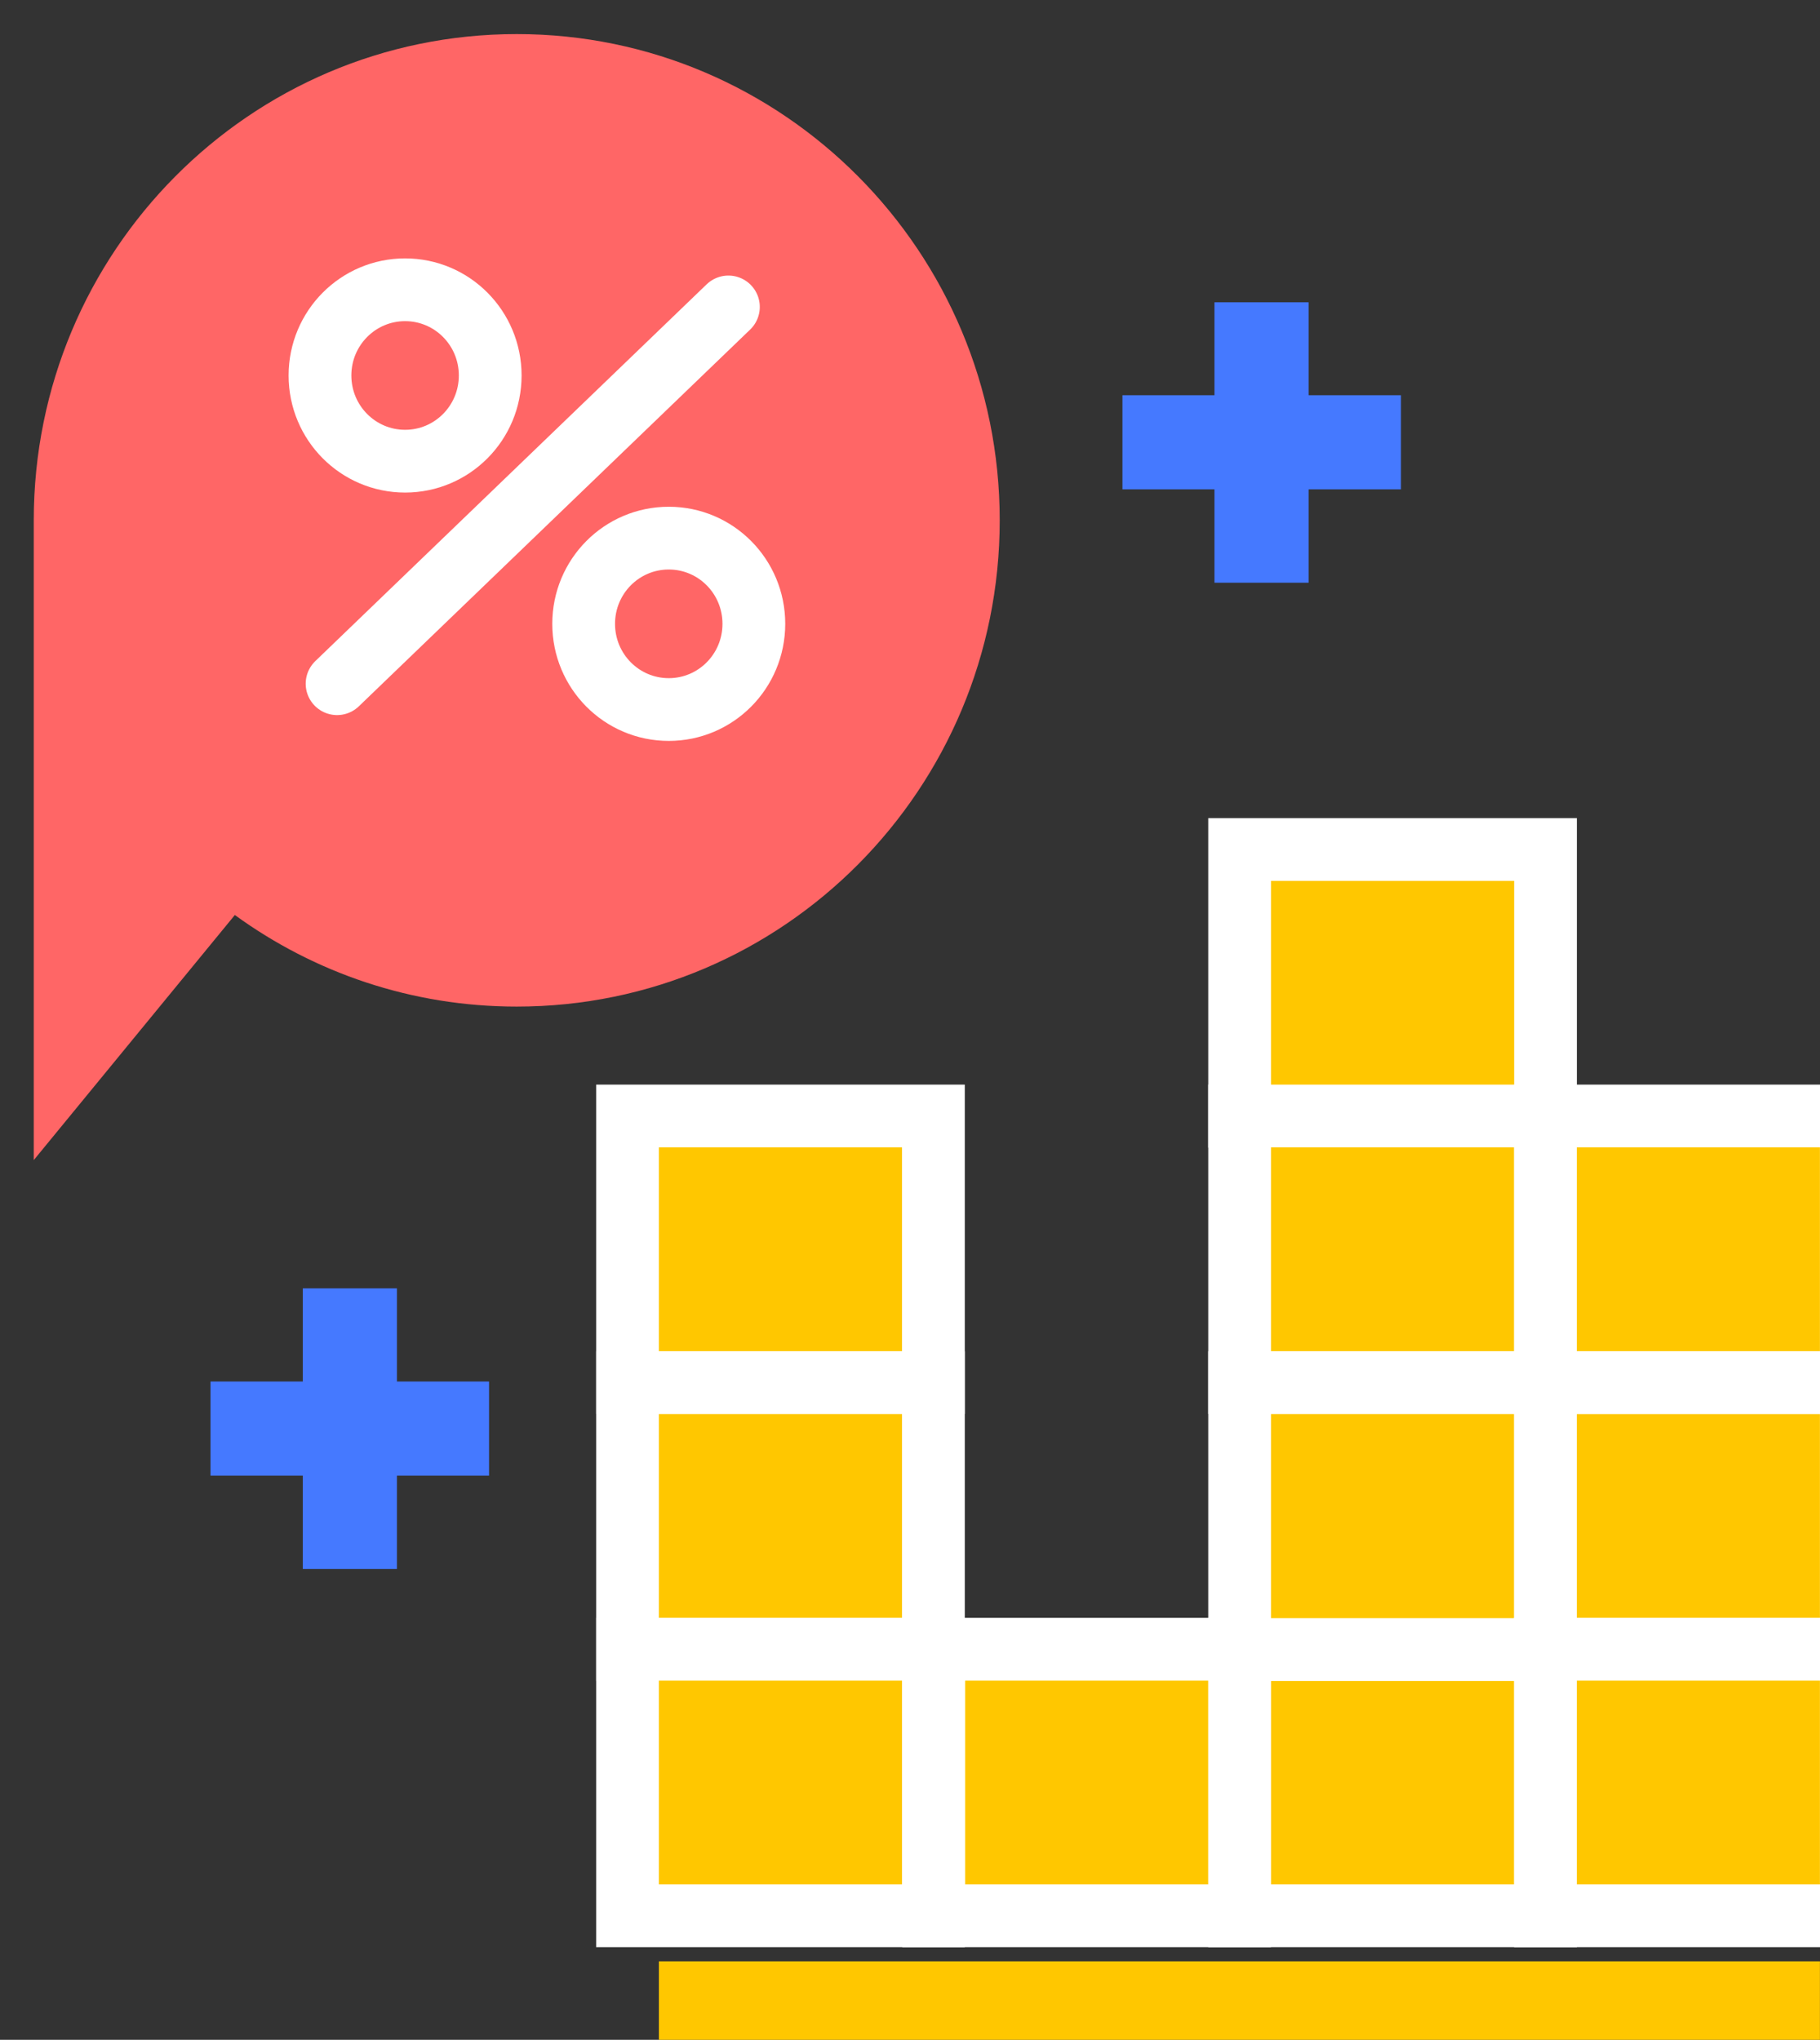 <svg width="58" height="65" viewBox="0 0 58 65" fill="none" xmlns="http://www.w3.org/2000/svg">
<rect x="0" y="0" width="58" height="65" fill="#333333" stroke="none"/>
<g clip-path="url(#clip0_3007_72503)">
<path d="M16.468 1.086C7.965 1.086 1.076 8.021 1.076 16.581V36.967L7.484 29.158C10.01 30.993 13.11 32.076 16.468 32.076C24.971 32.076 31.859 25.141 31.859 16.581C31.859 8.021 24.964 1.086 16.468 1.086Z" fill="#FF6666"/>
<path d="M23.213 9.781L10.742 21.787" stroke="white" stroke-width="2" stroke-linecap="round" stroke-linejoin="round"/>
<path d="M15.622 11.965C15.622 13.475 14.409 14.696 12.91 14.696C11.41 14.696 10.197 13.475 10.197 11.965C10.197 10.455 11.41 9.234 12.91 9.234C14.409 9.234 15.622 10.455 15.622 11.965Z" fill="#FF6666" stroke="white" stroke-width="2" stroke-linecap="round" stroke-linejoin="round"/>
<path d="M24.024 19.879C24.024 21.389 22.812 22.61 21.312 22.61C19.812 22.61 18.6 21.389 18.6 19.879C18.6 18.369 19.812 17.148 21.312 17.148C22.812 17.148 24.024 18.369 24.024 19.879Z" fill="#FF6666" stroke="white" stroke-width="2" stroke-linecap="round" stroke-linejoin="round"/>
<path d="M49.252 52.555H39.504V61.048H49.252V52.555Z" fill="#FFC700" stroke="white" stroke-width="2"/>
<path d="M49.252 27.07H39.504V35.572H49.252V27.07Z" fill="#FFC700" stroke="white" stroke-width="2"/>
<path d="M49.252 35.562H39.504V44.056H49.252V35.562Z" fill="#FFC700" stroke="white" stroke-width="2"/>
<path d="M49.252 44.062H39.504V52.564H49.252V44.062Z" fill="#FFC700" stroke="white" stroke-width="2"/>
<path d="M58.998 44.062H49.25V52.564H58.998V44.062Z" fill="#FFC700" stroke="white" stroke-width="2"/>
<path d="M58.998 52.555H49.25V61.048H58.998V52.555Z" fill="#FFC700" stroke="white" stroke-width="2"/>
<path d="M58.998 35.562H49.25V44.056H58.998V35.562Z" fill="#FFC700" stroke="white" stroke-width="2"/>
<path d="M39.502 52.555H29.754V61.048H39.502V52.555Z" fill="#FFC700" stroke="white" stroke-width="2"/>
<path d="M29.746 35.562H19.998V44.056H29.746V35.562Z" fill="#FFC700" stroke="white" stroke-width="2"/>
<path d="M29.746 44.062H19.998V52.564H29.746V44.062Z" fill="#FFC700" stroke="white" stroke-width="2"/>
<path d="M29.746 52.555H19.998V61.048H29.746V52.555Z" fill="#FFC700" stroke="white" stroke-width="2"/>
<path d="M20.998 64L57.998 64" stroke="#FFC700" stroke-width="3"/>
<path d="M40.203 9.633V18.569" stroke="#4579FF" stroke-width="3"/>
<path d="M35.77 14.094H44.646" stroke="#4579FF" stroke-width="3"/>
<path d="M11.15 41.055V49.998" stroke="#4579FF" stroke-width="3"/>
<path d="M6.709 45.523H15.585" stroke="#4579FF" stroke-width="3"/>
</g>
<defs>
<clipPath id="clip0_3007_72503">
<rect width="58" height="65" fill="white"/>
</clipPath>
</defs>
</svg>
